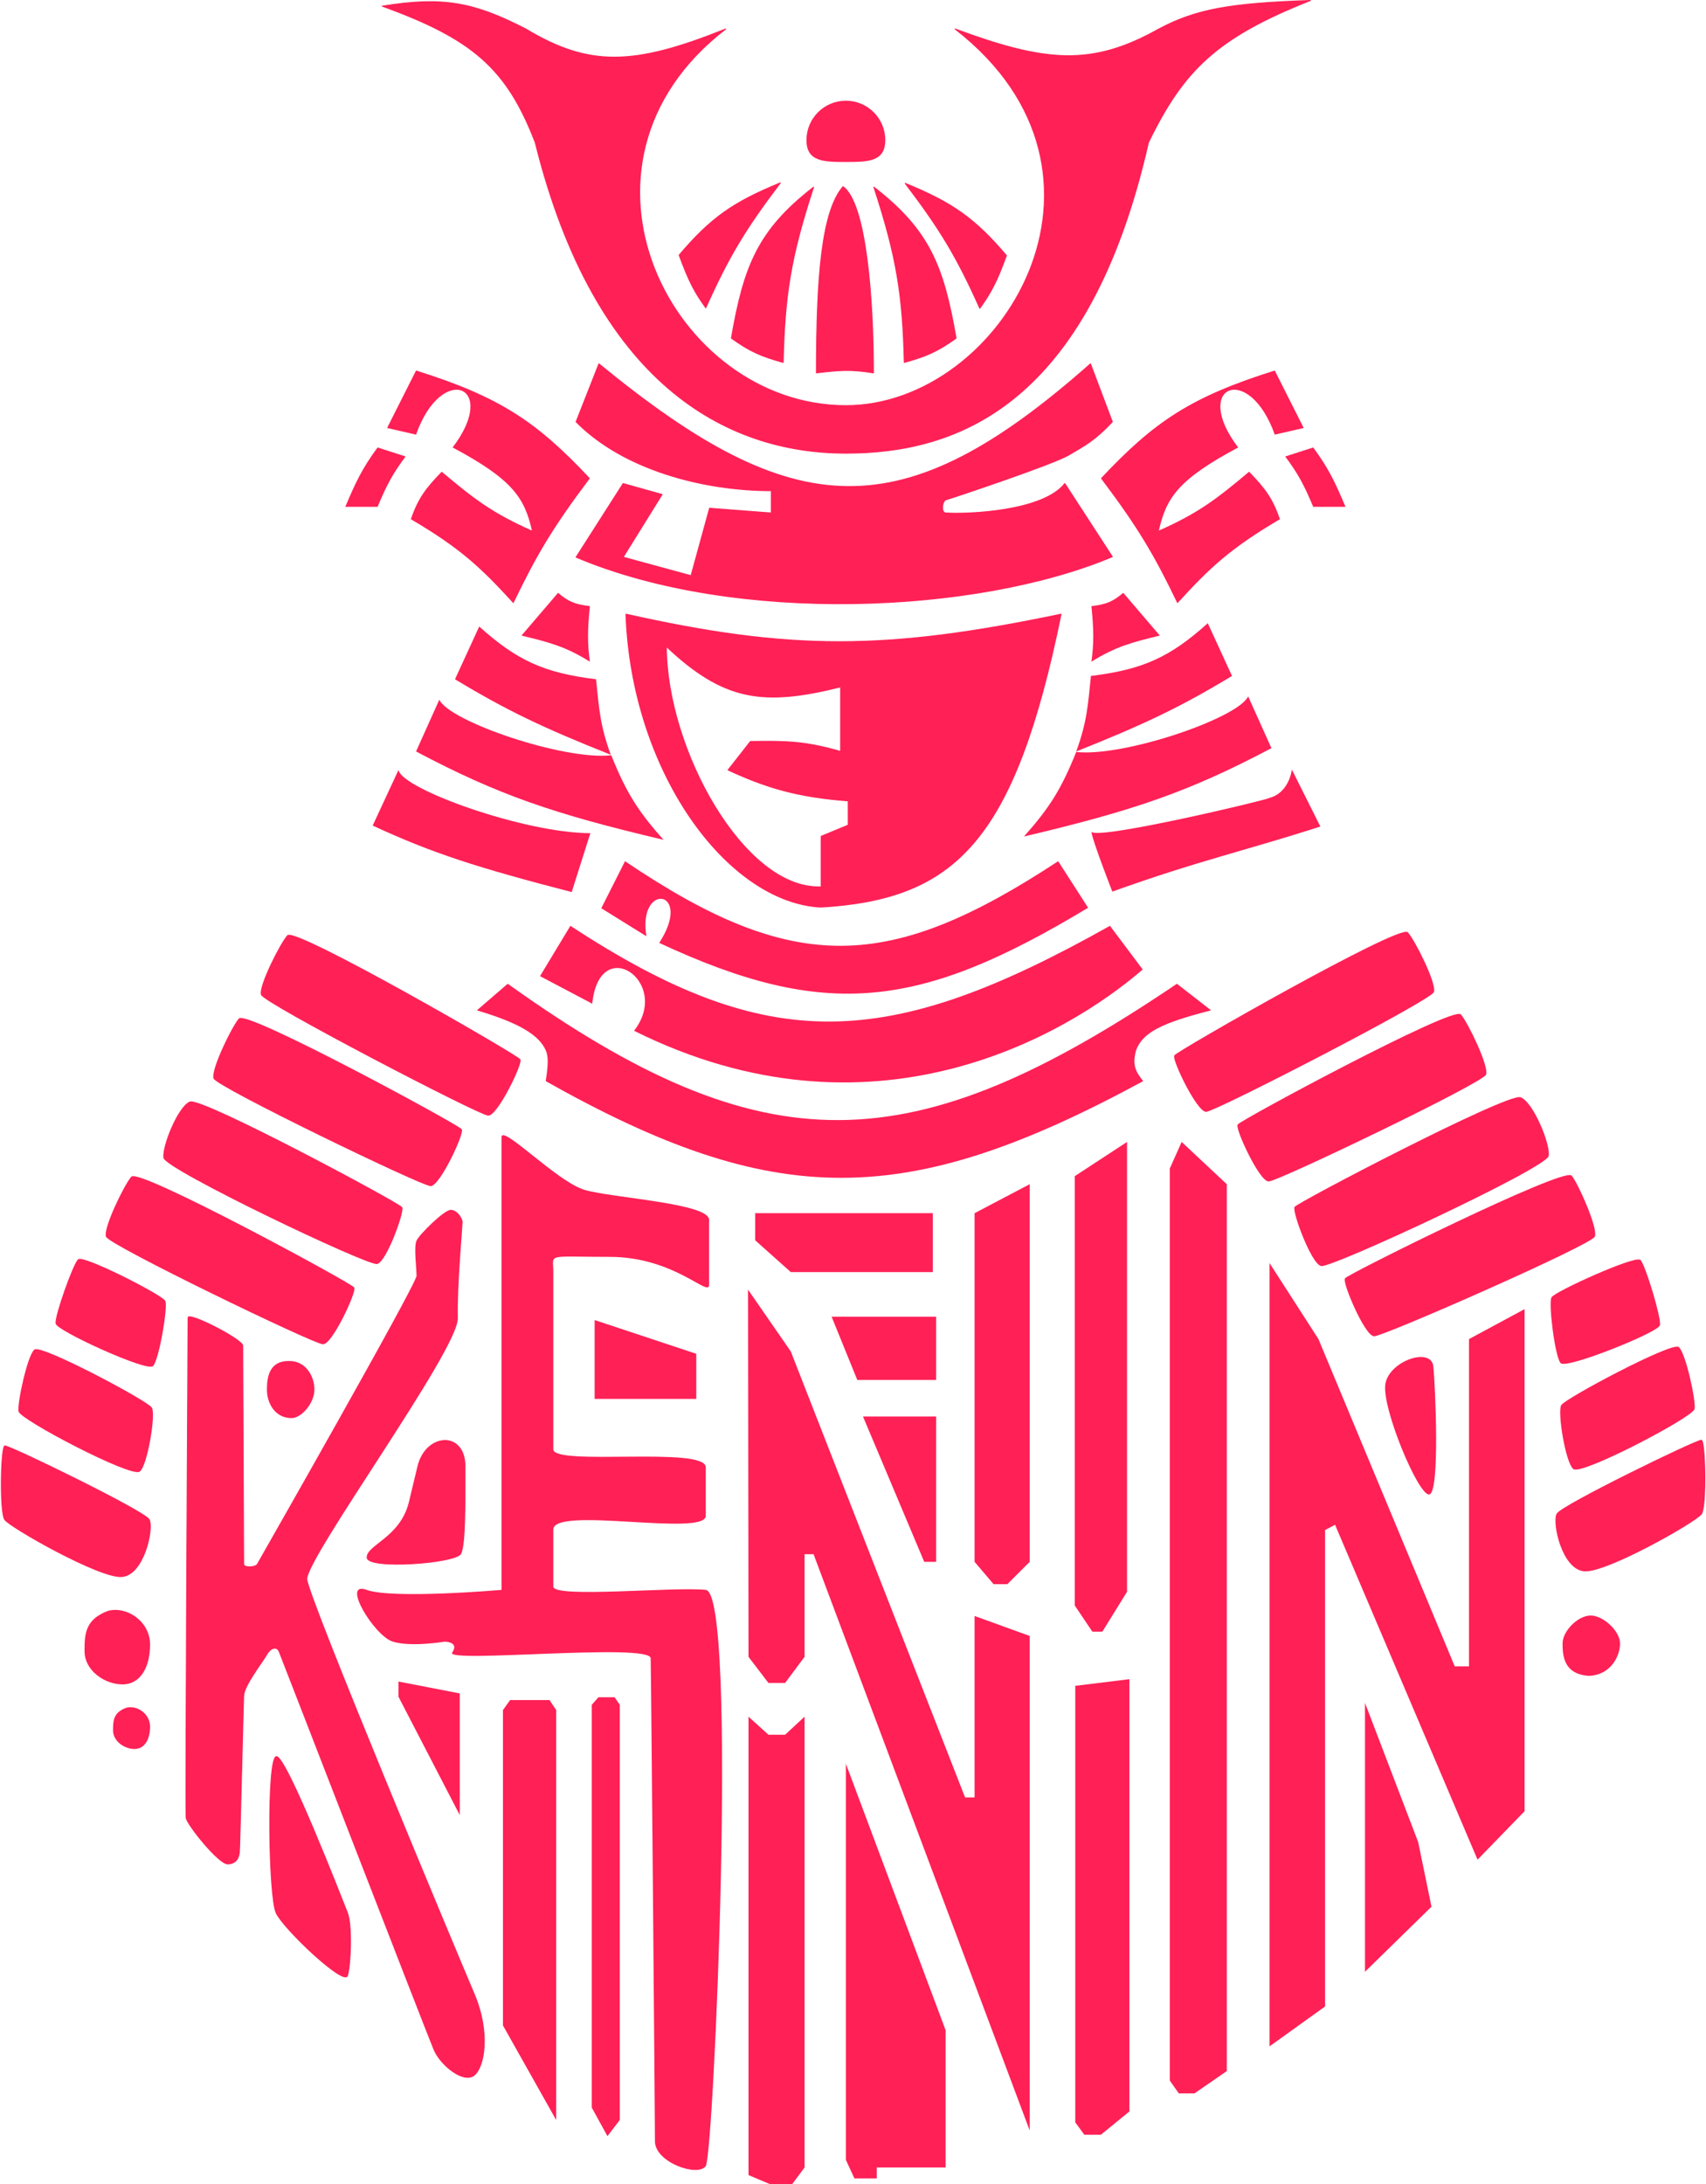 <svg width="1796" height="2299" viewBox="0 0 1796 2299" fill="none" xmlns="http://www.w3.org/2000/svg">
<path d="M157 1599.5C152 1590.5 9 1521 5 1522C1 1523 -0.5 1591.5 5 1599.5C10.5 1607.5 104.5 1661 128 1659.5C151.5 1658 162 1608.5 157 1599.5Z" fill="#FF2056" stroke="#FF2056"/>
<path d="M697 520.5L656 509L606.5 586.5C774.5 657.5 1028.5 646 1171 586L1121 509C1098.09 538.087 1020.46 541.421 996 540C990 540 992 527 996 526C1000 525 1108 489 1125 479C1142 469 1152.31 463.869 1171 444L1148 383C949.383 558.86 835.932 551.613 630.5 383L606.5 444C656.626 494.719 741 516.5 812 516.5V540L747 535L727.5 606L656 586.5L697 520.5Z" fill="#FF2056" stroke="#FF2056" stroke-linejoin="round"/>
<path d="M1117 646.5C932.52 685.076 832.1 685.186 659 646.5C664.871 811.859 765.043 948.976 863.5 954.807V933.5C783.5 936 701.71 789.259 701.5 680.5C761.944 737.409 803.027 743.446 885 723V791C848.712 780.66 829.623 779.785 790 780.5L766.5 810.5C806.467 829.013 839.266 838.951 893 843V868.5L864.5 880.307V954.807C1005.57 946.192 1067.93 885.818 1117 646.5Z" fill="#FF2056" stroke="#FF2056" stroke-linejoin="round"/>
<path d="M643.5 795C593.794 800.59 472.955 759.442 462.5 736.5L438 791C524.465 836.727 582.32 856.596 698.5 884C671.6 853.745 659.364 834.439 643.5 795Z" fill="#FF2056"/>
<path d="M1133 791.5C1182.71 797.09 1303.54 755.942 1314 733L1338.5 787.5C1252.04 833.227 1194.18 853.096 1078 880.5C1104.9 850.245 1117.14 830.939 1133 791.5Z" fill="#FF2056"/>
<path d="M627.5 715C572.7 708.267 544.295 695.236 504.5 659.5L479 715C533.21 747.769 571.322 765.926 643 794.5C631.664 763.424 630.716 746.066 627.5 715Z" fill="#FF2056"/>
<path d="M1148.5 711.5C1203.3 704.767 1231.71 691.736 1271.5 656L1297 711.5C1242.79 744.269 1204.68 762.426 1133 791C1144.34 759.924 1145.28 742.566 1148.5 711.5Z" fill="#FF2056"/>
<path d="M621 503.5C564.6 443.315 525.487 417.478 438 390L407.5 450.5L438 457.5C465 381 526 406 476.5 471C539.374 504.554 552.215 523.823 560 558.5C517.729 539.729 498.411 524.593 465 496.5C448.202 513.834 440.152 524.283 432.5 546.5C484.939 577.344 506.246 597.569 540.5 635C564.535 585.09 581.026 556.523 621 503.5Z" fill="#FF2056"/>
<path d="M427 480.5L397.5 471C381.316 493.004 374.576 507.272 363.5 533.5H397.5C407.415 509.831 413.805 498.149 427 480.5Z" fill="#FF2056"/>
<path d="M1159 503.5C1215.4 443.315 1254.51 417.478 1342 390L1372.5 450.5L1342 457.5C1315 381 1254 406 1303.5 471C1240.63 504.554 1227.79 523.823 1220 558.5C1262.27 539.729 1281.59 524.593 1315 496.5C1331.8 513.834 1339.85 524.283 1347.5 546.5C1295.06 577.344 1273.75 597.569 1239.5 635C1215.47 585.09 1198.97 556.523 1159 503.5Z" fill="#FF2056"/>
<path d="M1353 480.5L1382.5 471C1398.68 493.004 1405.42 507.272 1416.5 533.5H1382.5C1372.59 509.831 1366.2 498.149 1353 480.5Z" fill="#FF2056"/>
<path d="M549 669L587.5 624C597.828 632.784 604.861 636.209 621 638C618.423 663.769 618.434 677.302 621 696.5C594.971 680.29 578.201 676.171 549.305 669.075L549 669Z" fill="#FF2056"/>
<path d="M1221 669L1182.5 624C1172.17 632.784 1165.14 636.209 1149 638C1151.58 663.769 1151.57 677.302 1149 696.5C1175.03 680.29 1191.8 676.171 1220.69 669.075L1221 669Z" fill="#FF2056"/>
<path d="M621.5 877C552.488 876.976 423.203 830.734 419.5 810.5L392.354 869C455.302 898.224 502.912 913.37 601.854 939L621.5 877Z" fill="#FF2056"/>
<path d="M1114 906.5C935.921 1023.53 836.079 1026.93 658 906.5L633 956L680.5 985.5C671 928 730.5 936 694 992.5C870.446 1074.83 969.308 1061.65 1145.5 955.5L1114 906.5Z" fill="#FF2056"/>
<path d="M1168.5 974.5C934.447 1106.08 809.565 1111.65 600.5 974.5L568.5 1027.5L623.5 1056.5C631 981.5 707.5 1033.5 667.5 1085C917.5 1209.5 1121.5 1090.83 1203 1020.5L1168.5 974.5Z" fill="#FF2056"/>
<path d="M159.5 1482C155.5 1475 43.5 1415.5 36.5 1421C29.5 1426.5 18.5 1477 20 1485.5C21.5 1494 139 1555.5 147 1548.5C155 1541.5 163.5 1489 159.5 1482Z" fill="#FF2056" stroke="#FF2056"/>
<path d="M1644.02 1479.36C1648.02 1472.36 1760.02 1412.86 1767.02 1418.36C1774.02 1423.86 1785.02 1474.36 1783.52 1482.86C1782.02 1491.36 1664.52 1552.86 1656.52 1545.86C1648.52 1538.86 1640.02 1486.36 1644.02 1479.36Z" fill="#FF2056" stroke="#FF2056"/>
<path d="M173.5 1369.5C170.486 1363.39 87.775 1321.2 82.5 1326C77.225 1330.8 57.869 1385.59 59 1393C60.13 1400.41 154.781 1443.62 160.81 1437.52C166.839 1431.41 176.514 1375.61 173.5 1369.5Z" fill="#FF2056" stroke="#FF2056"/>
<path d="M1633.78 1365.86C1637.07 1359.9 1721.67 1321.62 1726.71 1326.66C1731.76 1331.7 1748.53 1387.34 1747.05 1394.69C1745.58 1402.04 1649.01 1440.78 1643.27 1434.39C1637.53 1428.01 1630.48 1371.82 1633.78 1365.86Z" fill="#FF2056" stroke="#FF2056"/>
<path d="M372.5 1355.5C370.051 1351.14 146.224 1229.82 138.5 1239C130.776 1248.18 109.172 1292.89 112 1301.5C114.828 1310.11 330.521 1414.4 340 1414.5C349.479 1414.6 374.949 1359.86 372.5 1355.5Z" fill="#FF2056" stroke="#FF2056"/>
<path d="M1416.29 1345.92C1418.9 1341.66 1646.95 1228.49 1654.34 1237.94C1661.73 1247.38 1681.71 1292.85 1678.57 1301.35C1675.43 1309.85 1456.12 1406.3 1446.64 1406.06C1437.17 1405.81 1413.69 1350.19 1416.29 1345.92Z" fill="#FF2056" stroke="#FF2056"/>
<path d="M485.754 1189C483.305 1184.64 259.478 1063.32 251.754 1072.5C244.03 1081.67 222.426 1126.38 225.253 1135C228.081 1143.61 443.775 1247.9 453.254 1248C462.733 1248.09 488.203 1193.35 485.754 1189Z" fill="#FF2056" stroke="#FF2056"/>
<path d="M1303.35 1184C1305.82 1179.64 1530.03 1059.05 1537.73 1068.25C1545.42 1077.45 1566.88 1122.23 1564.03 1130.83C1561.17 1139.43 1345.14 1243.03 1335.67 1243.1C1326.19 1243.17 1300.89 1188.35 1303.35 1184Z" fill="#FF2056" stroke="#FF2056"/>
<path d="M547.415 1115.35C545.036 1110.95 310.608 975.84 302.737 984.89C294.867 993.94 272.546 1038.3 275.234 1046.96C277.923 1055.61 504.492 1173.57 513.969 1173.82C523.445 1174.07 549.793 1119.75 547.415 1115.35Z" fill="#FF2056" stroke="#FF2056"/>
<path d="M1236.67 1111.2C1239.07 1106.81 1474.07 972.693 1481.9 981.777C1489.73 990.86 1511.86 1035.31 1509.14 1043.96C1506.41 1052.6 1279.35 1169.6 1269.87 1169.81C1260.39 1170.02 1234.27 1115.59 1236.67 1111.2Z" fill="#FF2056" stroke="#FF2056"/>
<path d="M423 1271C420.551 1266.64 212.246 1155 200 1160C187.754 1164.99 171 1206.5 172.5 1218.5C174 1230.5 387.5 1332.37 397 1330C406.5 1327.62 425.449 1275.36 423 1271Z" fill="#FF2056" stroke="#FF2056"/>
<path d="M1363.31 1270.71C1365.92 1266.18 1587.77 1150.27 1600.79 1155.49C1613.82 1160.7 1631.59 1203.93 1629.98 1216.42C1628.37 1228.91 1401.01 1334.64 1390.9 1332.16C1380.79 1329.67 1360.7 1275.24 1363.31 1270.71Z" fill="#FF2056" stroke="#FF2056"/>
<path d="M158 1731C158 1755 147.778 1773 129 1773C110.222 1773 89 1758.5 89 1738C89 1720.05 89.5 1704.5 114 1695.5C134 1690.5 158 1707 158 1731Z" fill="#FF2056"/>
<path d="M255.5 1416.5C255.5 1410 198 1380.5 198 1387C198 1393.5 195 1906.5 196 1913.5C197 1920.5 230.5 1962.5 240 1962C249.5 1961.5 251.5 1954.5 252 1949.5C252.5 1944.5 256 1796 256.5 1785C257 1774 276 1750 280.5 1742C285 1734 291.5 1732.5 294 1738.5C296.5 1744.5 450 2141 457 2157.5C464 2174 488 2193 499 2184.5C510 2176 516.5 2139.5 499 2098.5C481.5 2057.5 325.202 1683.81 323 1662.5C320.797 1641.19 482.309 1420.69 481.5 1387.5C480.69 1354.31 486.5 1290.5 486.5 1286.5C486.5 1282.5 481 1274 474.5 1274C468 1274 442 1299.5 439 1306C436 1312.5 439 1334 439 1343C439 1352 273 1643 271 1646.5C269 1650 256.5 1650.5 256.5 1646.5C256.5 1642.5 255.5 1423 255.5 1416.5Z" fill="#FF2056" stroke="#FF2056"/>
<path d="M365.771 2013.53C360.771 2001.03 300.771 1846.53 290.771 1849.03C280.771 1851.53 282.771 1996.53 290.771 2013.53C298.771 2030.53 362.271 2090.53 365.771 2079.53C369.271 2068.53 370.771 2026.03 365.771 2013.53Z" fill="#FF2056" stroke="#FF2056"/>
<path d="M331 1462.71C331 1477.07 317.217 1492.71 307 1492.71C289.5 1492.71 281 1477.07 281 1462.71C281 1448.35 284 1431 307 1432.71C321.967 1433.82 331 1448.35 331 1462.71Z" fill="#FF2056"/>
<path d="M485 1635.39C480 1645.39 386.499 1652.28 386.5 1639.39C386.5 1626.5 422 1618.5 431 1581L440 1543.5C448.4 1508.5 489.5 1506 489.5 1543.5C489.5 1581 490 1625.39 485 1635.39Z" fill="#FF2056" stroke="#FF2056"/>
<path d="M733 1425L626 1389.5V1472.5H733V1425Z" fill="#FF2056"/>
<path d="M484 1782.5L419.5 1770V1786L484 1910.5V1782.5Z" fill="#FF2056"/>
<path d="M537 1789.5L529.5 1800V2132L585.5 2231.5V1800L578.5 1789.5H537Z" fill="#FF2056"/>
<path d="M630 1786.5L623 1794.5V2218.5L639.5 2248.5L652.5 2231.5V1794.5L647 1786.5H630Z" fill="#FF2056"/>
<path d="M809 1826L788 1807V2289.5L810.5 2299H834L847 2281.5V1807L826.5 1826H809Z" fill="#FF2056"/>
<path d="M788 1744L787.5 1357.5L832.5 1422.5L1016 1892H1026V1701L1084 1722V2242.5L856.5 1636H847V1744L826.5 1771.5H809L788 1744Z" fill="#FF2056"/>
<path d="M995.5 2137L890.5 1856.5V2273.5L899.5 2293H923V2281.5H995.5V2137Z" fill="#FF2056"/>
<path d="M1189 1767.5L1132 1774.5V2234L1141.5 2247H1159L1189 2222.5V1767.5Z" fill="#FF2056"/>
<path d="M1186.5 1202L1131.5 1238V1690L1150 1717.5H1160.5L1186.5 1675.5V1202Z" fill="#FF2056"/>
<path d="M1084 1246.5L1026 1277V1644L1046 1667.5H1060.5L1084 1644V1246.5Z" fill="#FF2056"/>
<path d="M982 1277H795V1305.5L832.5 1339H982V1277Z" fill="#FF2056"/>
<path d="M985.5 1386H875.5L902.5 1452.5H985.5V1386Z" fill="#FF2056"/>
<path d="M985.5 1491H908.5L973 1644H985.5V1491Z" fill="#FF2056"/>
<path d="M1291.5 1246.5L1244 1202L1231.5 1230V2190L1241 2203.5H1257.5L1291.5 2180V1246.5Z" fill="#FF2056"/>
<path d="M1388 1409.5L1336.5 1329.5V2154L1395 2112V1610.5L1405.5 1605L1555.5 1957.5L1605 1906.5V1378L1546.5 1409.5V1754H1531.5L1388 1409.5Z" fill="#FF2056"/>
<path d="M1493 1939L1437 1792.5V2075.5L1507 2007L1493 1939Z" fill="#FF2056"/>
<path d="M615.5 1252.5C586.5 1244 528 1183 528 1197V1673.5C528 1673.5 413.5 1683.5 386 1673.5C358.5 1663.5 394 1722 413.5 1728C433 1734 468 1728 468 1728C468 1728 484 1728 476 1739.5C468 1751 684.5 1729 685 1745.5C685.5 1762 689.5 2232 689.5 2254C689.5 2276 734.5 2292 743 2280C751.5 2268 777 1677 743 1673.5C709 1670 582.5 1682.5 582.5 1670V1610C582.5 1585 743 1618 743 1595.5V1544.5C743 1522 582.5 1543.5 582.5 1525.5V1338.5C582.5 1319 574 1323 642 1323C710 1323 746.5 1366 746.5 1352.5V1284C746.5 1266.5 644.5 1261 615.5 1252.5Z" fill="#FF2056"/>
<path d="M1509 1438.5C1507 1417.5 1463 1432 1458.5 1456.5C1454 1481 1494 1576.67 1505 1573C1516 1569.33 1511 1459.5 1509 1438.5Z" fill="#FF2056"/>
<path d="M1239 1035.5C959.735 1224.36 805.367 1229.32 534.5 1035.5L502 1063.5C545.614 1076.42 567.295 1089.14 574.5 1105.5C577.187 1111.56 577.418 1119.42 574.5 1138C815.927 1273.98 953.659 1273.42 1203.5 1138C1195.15 1127.46 1191.98 1120.94 1196 1105.5C1203.14 1086.82 1222.47 1076.9 1275 1063.5L1239 1035.5Z" fill="#FF2056"/>
<path d="M1336 840C1336 841.5 1155.2 884.578 1149 875.5C1149.5 883.5 1171 938.5 1171 938.5C1261.28 906.013 1313.81 894.674 1390 870L1360 810C1360 810 1357.5 834.5 1336 840Z" fill="#FF2056"/>
<path d="M158 1817.43C158 1830.9 152.222 1841 141.609 1841C130.995 1841 119 1832.86 119 1821.36C119 1811.28 119.282 1802.55 133.13 1797.5C144.435 1794.7 158 1803.96 158 1817.43Z" fill="#FF2056"/>
<path d="M1639.22 1593.51C1644.22 1584.51 1787.22 1515.01 1791.22 1516.01C1795.22 1517.01 1796.72 1585.51 1791.22 1593.51C1785.72 1601.51 1691.72 1655.01 1668.22 1653.51C1644.72 1652.01 1634.22 1602.51 1639.22 1593.51Z" fill="#FF2056" stroke="#FF2056"/>
<path d="M1705.5 1730C1705.5 1743.25 1695.75 1763 1673 1764C1646.5 1762.5 1645 1743.25 1645 1730C1645 1716.75 1661.25 1700.5 1674.5 1700.5C1687.75 1700.5 1705.5 1716.75 1705.5 1730Z" fill="#FF2056"/>
<path d="M553.5 30.499C499.224 2.603 466.498 -3.994 402.5 6.499C497.758 41.047 533.516 72.13 563.5 150C626.5 403.5 764 477 890.5 477C1005.5 477 1145.49 428.917 1209 150C1246.02 73.852 1280.84 39.608 1379.5 0.5C1295.3 3.39 1259.4 9.563 1220 30.499C1149.65 70.034 1101.32 66.024 1005.5 30.499C1202 183 1055 427 890.5 427C707.5 427 578 173.5 764 30.499C666.982 69.451 620.408 70.7 553.5 30.499Z" fill="#FF2056" stroke="#FF2056" stroke-linejoin="round"/>
<path d="M715 268.5C747.807 229.947 770.958 213.142 821.5 192.5C784.942 240.722 767.469 269.36 743 324C731.638 308.071 725.415 297.19 715 268.5Z" fill="#FF2056" stroke="#FF2056" stroke-linejoin="round"/>
<path d="M1059.5 269C1026.69 230.447 1003.54 213.642 953 193C989.558 241.222 1007.03 269.86 1031.5 324.5C1042.86 308.571 1049.09 297.69 1059.5 269Z" fill="#FF2056" stroke="#FF2056" stroke-linejoin="round"/>
<path d="M824.5 381.5C826.162 311.446 832.176 271.24 856.5 197C798.048 242.344 783.197 279.933 770 356C789.698 370.119 801.805 375.236 824.5 381.5Z" fill="#FF2056" stroke="#FF2056" stroke-linejoin="round"/>
<path d="M952 381.5C950.338 311.446 944.324 271.24 920 197C978.452 242.344 993.303 279.933 1006.5 356C986.802 370.119 974.695 375.236 952 381.5Z" fill="#FF2056" stroke="#FF2056" stroke-linejoin="round"/>
<path d="M919.502 392.5C919.502 315 912 214 887.502 196.5C865.009 222.542 859.513 291.676 859.502 392.5L859.966 392.446C882.106 389.882 894.897 388.4 919.502 392.5Z" fill="#FF2056" stroke="#FF2056" stroke-linejoin="round"/>
<path d="M932 147.5C932 170.42 913.42 170.5 890.5 170.5C867.58 170.5 849 170.42 849 147.5C849 124.58 867.58 106 890.5 106C913.42 106 932 124.58 932 147.5Z" fill="#FF2056"/>
</svg>
